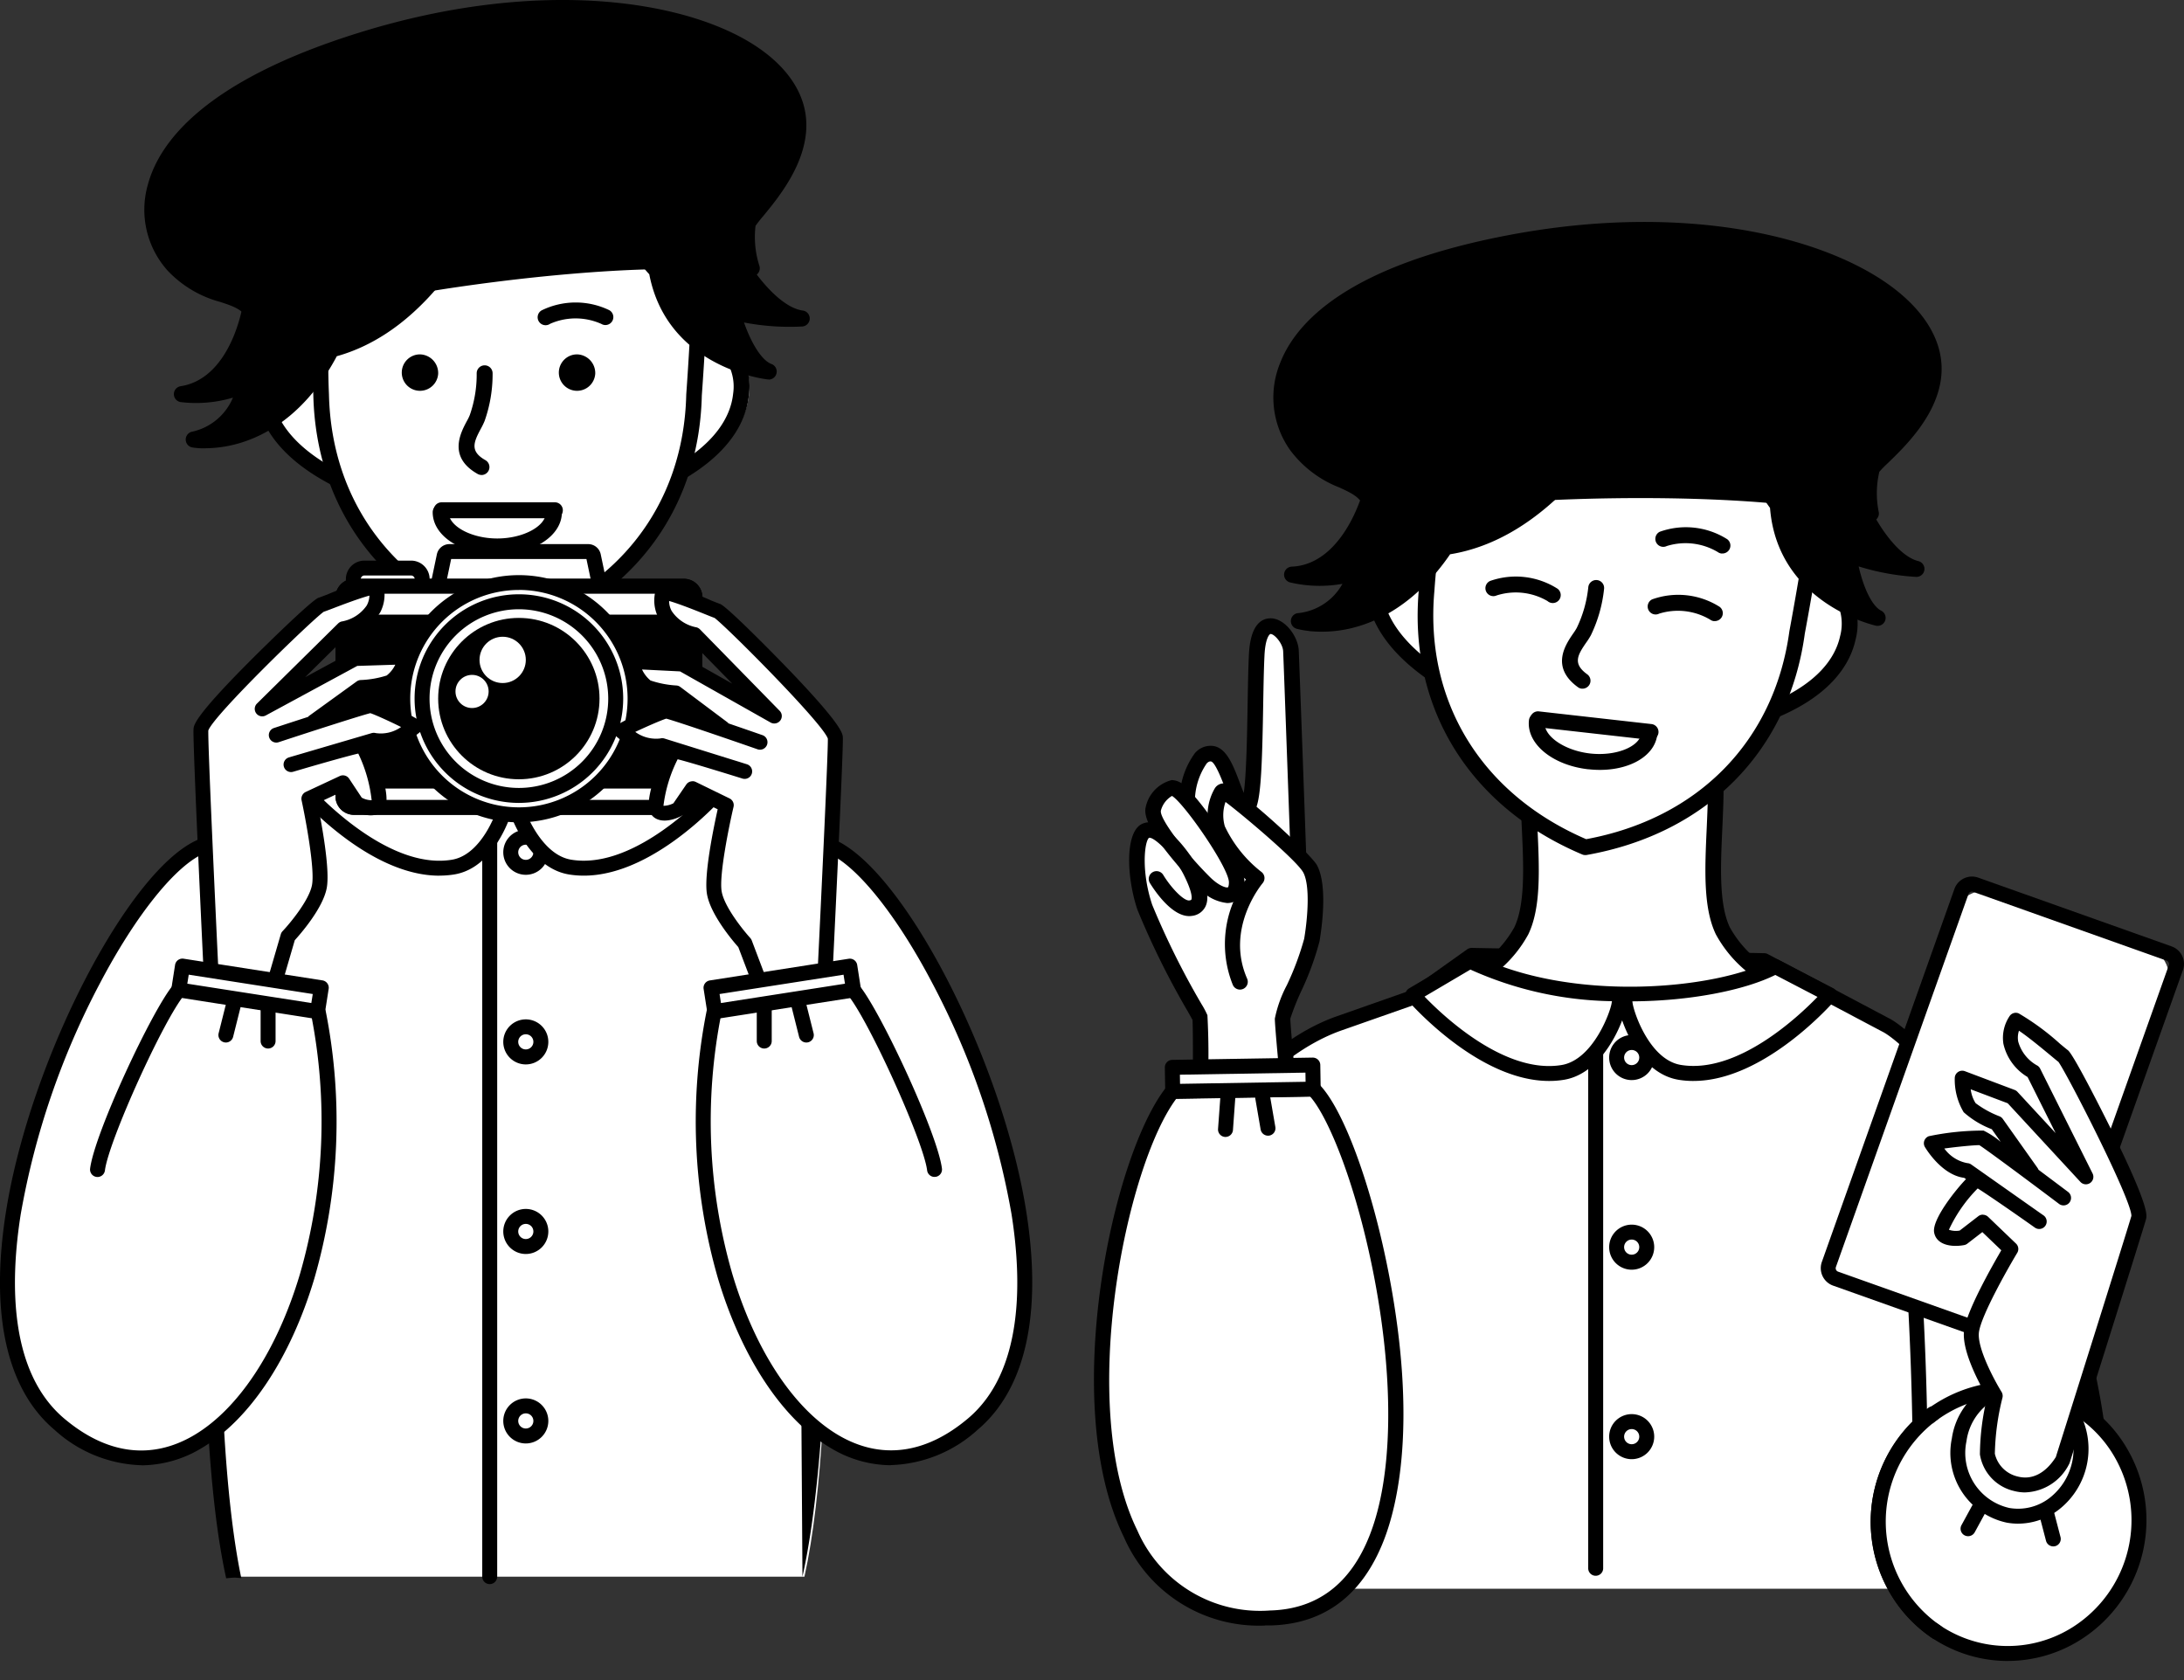 <svg xmlns="http://www.w3.org/2000/svg" width="182" height="140" viewBox="0 0 182 140">
  <rect x="0" y="0" width="182" height="140" fill="#333333" stroke="none"/>
  <g id="_レイヤー_1-2" transform="translate(-0.009 -0.001)">
    <path id="パス_932" data-name="パス 932" d="M69.01,157.453l-7.89,4.64v10.672L99.752,173l-1.159-11.95L87.223,156.06Z" transform="translate(-36.857 -94.151)" fill="#fff"/>
    <path id="パス_933" data-name="パス 933" d="M94.067,194.02c1.5,11.541,2.758,40.894-.25,54.44H46.235c-3.012-13.549-1.754-42.9-.25-54.44" transform="translate(-26.771 -117.074)" fill="#fff"/>
    <path id="パス_934" data-name="パス 934" d="M167.982,193.151a.622.622,0,1,1,1.234-.163c1.492,11.438,2.143,40.966-.869,54.523" transform="translate(-101.466 -116.126)"/>
    <path id="パス_935" data-name="パス 935" d="M45.458,247.589c-.294,0-.754.056-.754.056-3.012-13.557-1.754-43.216-.262-54.658a.622.622,0,1,1,1.234.163c-1.464,11.228-2.564,40.843.286,54.476" transform="translate(-25.846 -116.124)"/>
    <path id="パス_936" data-name="パス 936" d="M102.133,232.5a.622.622,0,0,1-.623-.623V167.153a.623.623,0,0,1,1.246,0V231.88A.622.622,0,0,1,102.133,232.5Z" transform="translate(-61.314 -100.495)"/>
    <path id="パス_937" data-name="パス 937" d="M107.817,178.044a1.877,1.877,0,1,1,1.877-1.877A1.878,1.878,0,0,1,107.817,178.044Zm0-2.508a.631.631,0,1,0,.631.631A.63.63,0,0,0,107.817,175.536Z" transform="translate(-63.991 -105.146)"/>
    <path id="パス_938" data-name="パス 938" d="M107.817,217.874A1.877,1.877,0,1,1,109.694,216,1.878,1.878,0,0,1,107.817,217.874Zm0-2.512a.631.631,0,1,0,.631.631A.63.63,0,0,0,107.817,215.362Z" transform="translate(-63.991 -129.175)"/>
    <path id="パス_939" data-name="パス 939" d="M107.817,257.694a1.877,1.877,0,1,1,1.877-1.877A1.878,1.878,0,0,1,107.817,257.694Zm0-2.508a.631.631,0,1,0,.631.631A.63.63,0,0,0,107.817,255.186Z" transform="translate(-63.991 -153.198)"/>
    <path id="パス_940" data-name="パス 940" d="M107.817,297.514a1.877,1.877,0,1,1,1.877-1.877A1.878,1.878,0,0,1,107.817,297.514Zm0-2.508a.631.631,0,1,0,.631.631A.63.63,0,0,0,107.817,295.006Z" transform="translate(-63.991 -177.23)"/>
    <path id="パス_941" data-name="パス 941" d="M148.477,166.42s7.565,3.441,10.2,4.516c8.2,3.346,23.785,38.116,11.875,48.169-12.879,10.871-26.035-11.76-21.574-34.286" transform="translate(-89.477 -100.428)" fill="#fff"/>
    <path id="パス_942" data-name="パス 942" d="M162.776,221.573a9.8,9.8,0,0,1-5.017-1.437c-3.985-2.35-7.406-7.5-9.39-14.125a47.178,47.178,0,0,1-.952-22.269.625.625,0,0,1,1.226.238,45.851,45.851,0,0,0,.925,21.67c1.893,6.33,5.112,11.22,8.827,13.411,3.532,2.08,7.271,1.6,10.811-1.389,4.608-3.889,4.512-11.406,3.624-17.026a65.206,65.206,0,0,0-6.6-19.245c-3-5.719-6.354-9.874-8.735-10.847-2.619-1.068-10.148-4.493-10.224-4.524a.623.623,0,0,1,.516-1.135c.075.036,7.584,3.445,10.18,4.5,5.81,2.373,14.085,18.332,16.093,31.048,1.345,8.513-.056,14.8-4.052,18.173a11.229,11.229,0,0,1-7.231,2.945Z" transform="translate(-88.528 -99.474)"/>
    <path id="パス_943" data-name="パス 943" d="M27.974,166.42s-7.565,3.441-10.2,4.516c-8.2,3.346-23.785,38.116-11.875,48.169,12.879,10.871,26.035-11.76,21.574-34.286" transform="translate(-0.941 -100.428)" fill="#fff"/>
    <path id="パス_944" data-name="パス 944" d="M11.789,221.585a11.229,11.229,0,0,1-7.231-2.945c-4-3.373-5.4-9.66-4.052-18.173,2.012-12.716,10.283-28.679,16.093-31.048,2.6-1.06,10.1-4.473,10.18-4.5a.623.623,0,1,1,.516,1.135c-.075.036-7.608,3.457-10.224,4.524-2.381.972-5.731,5.128-8.735,10.847a65.167,65.167,0,0,0-6.6,19.245c-.889,5.62-.98,13.137,3.627,17.026,3.544,2.989,7.279,3.469,10.811,1.389C19.893,216.89,23.112,212,25,205.67A45.9,45.9,0,0,0,25.93,184a.618.618,0,0,1,.492-.73.625.625,0,0,1,.734.492,47.178,47.178,0,0,1-.953,22.269c-1.984,6.628-5.406,11.779-9.39,14.125a9.8,9.8,0,0,1-5.017,1.437Z" transform="translate(0 -99.486)"/>
    <path id="パス_945" data-name="パス 945" d="M61.438,73.247c-1.242-1.318-3.175-2.338-4.747-1.083-1.461,1.163-3.358,6.822,4.965,11.009" transform="translate(-33.413 -43.192)" fill="#fff"/>
    <path id="パス_946" data-name="パス 946" d="M142.178,73.247c1.242-1.318,3.175-2.338,4.747-1.083,1.461,1.163,3.358,6.822-4.965,11.009" transform="translate(-85.752 -43.192)" fill="#fff"/>
    <path id="パス_947" data-name="パス 947" d="M60.351,82.753c-5.048-2.54-6.366-5.544-6.58-7.616a5.322,5.322,0,0,1,1.5-4.5c1.921-1.532,4.239-.337,5.64,1.151l-.964.909c-.369-.389-2.282-2.274-3.854-1.02a4.053,4.053,0,0,0-1.008,3.33c.183,1.746,1.345,4.3,5.858,6.572l-.6,1.183Z" transform="translate(-32.405 -42.184)"/>
    <path id="パス_948" data-name="パス 948" d="M140.135,82.743l-.6-1.183c4.513-2.27,5.675-4.826,5.858-6.572a4.053,4.053,0,0,0-1.008-3.33c-1.572-1.254-3.485.631-3.854,1.02l-.964-.909c1.4-1.488,3.719-2.679,5.64-1.151a5.317,5.317,0,0,1,1.5,4.5c-.214,2.076-1.532,5.08-6.58,7.616Z" transform="translate(-84.291 -42.174)"/>
    <path id="パス_949" data-name="パス 949" d="M73.94,137.223a9.893,9.893,0,0,0,4.8-4.318c1.441-3,.48-8.4.6-12.835h15.6c.119,4.437-.841,9.839.6,12.835a9.869,9.869,0,0,0,4.8,4.318" transform="translate(-44.671 -72.438)" fill="#fff"/>
    <path id="パス_950" data-name="パス 950" d="M99.726,136.835l.476-1.21a9.278,9.278,0,0,1-4.453-4c-.921-1.917-.774-5.112-.635-8.2.067-1.461.135-2.969.1-4.374a.651.651,0,0,0-.651-.635h-15.6a.653.653,0,0,0-.651.635c-.04,1.4.032,2.913.1,4.374.143,3.088.286,6.283-.635,8.2a9.325,9.325,0,0,1-4.449,4l.476,1.21a10.435,10.435,0,0,0,5.148-4.643c1.064-2.215.917-5.425.762-8.823-.056-1.214-.111-2.465-.107-3.643H93.924c0,1.179-.052,2.429-.107,3.647-.155,3.4-.3,6.608.762,8.823a10.458,10.458,0,0,0,5.148,4.643Z" transform="translate(-44.303 -71.443)" fill="#2f7898"/>
    <path id="パス_951" data-name="パス 951" d="M67.259,49.4a60.18,60.18,0,0,0-.587,11.41c.238,10.557,7.017,17.276,15.534,19.8,8.517-2.52,15.3-9.239,15.534-19.8,0,0,.782-10.45.4-13.268h0" transform="translate(-40.174 -27.921)" fill="#fff"/>
    <path id="パス_952" data-name="パス 952" d="M81.9,80.273a.566.566,0,0,1-.183-.028c-9.795-2.9-15.776-10.525-16-20.4a60.034,60.034,0,0,1,.6-11.549l1.278.246A59.68,59.68,0,0,0,67.02,59.8c.21,9.235,5.771,16.375,14.887,19.145,9.116-2.77,14.677-9.906,14.887-19.13.008-.139.774-10.446.4-13.165L97.024,45.4a.651.651,0,0,1,1.29-.179l.171,1.254c.389,2.854-.361,12.974-.393,13.407-.222,9.847-6.2,17.475-16,20.372a.727.727,0,0,1-.183.028Z" transform="translate(-39.598 -26.932)"/>
    <path id="パス_953" data-name="パス 953" d="M60.362,52.46,52.206,50.9a9.891,9.891,0,0,1-.572,2.143l-7.489.222c.246,2.477-1.115,9.541-5.945,10.283a10.726,10.726,0,0,0,5.441-.822c-.722,2.139-2.107,4.243-4.453,4.6,0,0,6.953,1.23,11.458-7.513,2.881-.738,6.37-2.7,9.72-7.358Z" transform="translate(-23.034 -30.698)"/>
    <path id="パス_954" data-name="パス 954" d="M39.084,67.031a5.945,5.945,0,0,1-1.024-.071.67.67,0,0,1,.016-1.322,4.793,4.793,0,0,0,3.366-2.83,10.744,10.744,0,0,1-4.37.369.67.67,0,0,1,.016-1.322c4.322-.667,5.62-7.187,5.386-9.557a.667.667,0,0,1,.643-.734l7.033-.21a8.024,8.024,0,0,0,.385-1.568.679.679,0,0,1,.27-.46.657.657,0,0,1,.52-.115l8.156,1.56a.668.668,0,0,1,.417,1.048c-2.865,3.985-6.164,6.521-9.8,7.537-2.409,4.52-5.485,6.358-7.656,7.1a10.406,10.406,0,0,1-3.35.572Zm3.544-6a.67.67,0,0,1,.631.885,8.947,8.947,0,0,1-2.068,3.532c2.258-.552,5.4-2.215,7.846-6.961a.663.663,0,0,1,.429-.341c3.183-.814,6.108-2.917,8.708-6.255l-6.445-1.23a13.1,13.1,0,0,1-.484,1.591.666.666,0,0,1-.607.433l-6.814.2c0,2.381-.941,6.549-3.457,8.807a11.113,11.113,0,0,0,2-.615.708.708,0,0,1,.254-.052Z" transform="translate(-22.021 -29.672)"/>
    <path id="パス_955" data-name="パス 955" d="M147.215,55.937c-2.85-.373-6.072-5.453-6.318-7.187l-7.807.123a10.365,10.365,0,0,0,2.044,3.064c1.345,7.648,9.323,8.414,9.323,8.414-1.357-.5-2.461-2.905-3.028-4.985a19.8,19.8,0,0,0,5.786.564Z" transform="translate(-80.4 -29.401)"/>
    <path id="パス_956" data-name="パス 956" d="M143.441,60.014h-.063c-.083-.008-8.362-.9-9.878-8.763a11.15,11.15,0,0,1-2.036-3.116.653.653,0,0,1,.052-.627.671.671,0,0,1,.552-.306l7.807-.123a.672.672,0,0,1,.671.572c.226,1.584,3.286,6.3,5.743,6.62a.669.669,0,0,1-.032,1.33,20.168,20.168,0,0,1-4.862-.333c.643,1.834,1.512,3.171,2.282,3.457a.67.67,0,0,1-.234,1.3Zm-10.3-11.5a9.869,9.869,0,0,0,1.453,1.953.686.686,0,0,1,.179.349,9.275,9.275,0,0,0,6.5,7.342,14.5,14.5,0,0,1-1.512-3.62.663.663,0,0,1,.167-.643.673.673,0,0,1,.639-.183,18.771,18.771,0,0,0,2.8.476,14.953,14.953,0,0,1-4.012-5.775l-6.215.1Z" transform="translate(-79.384 -28.394)"/>
    <path id="パス_957" data-name="パス 957" d="M40.9,28.273c5.556-3.358,33.584-6.977,41.077-4.909,0,0-.786-2.961-.266-3.866s4.278-4.405,4.143-8.279c-.27-7.656-16.534-13.045-36.426-6.846S30.693,19.748,33.793,23.106,40.123,24.784,40.9,28.273Z" transform="translate(-19.317 -1.007)"/>
    <path id="パス_958" data-name="パス 958" d="M39.878,27.937a.61.61,0,0,1-.262-.056.664.664,0,0,1-.389-.468c-.337-1.516-1.171-1.79-2.56-2.25a9.33,9.33,0,0,1-4.386-2.608,7.586,7.586,0,0,1-1.651-7.168C31.587,11.816,35.413,6.72,48.2,2.735,63.338-1.984,75.919.02,81.674,4.1c2.421,1.715,3.743,3.822,3.826,6.092.119,3.322-2.31,6.263-3.616,7.846a9.569,9.569,0,0,0-.615.786,7.844,7.844,0,0,0,.333,3.362.684.684,0,0,1-.175.647.672.672,0,0,1-.647.171c-7.449-2.056-35.414,1.73-40.553,4.838a.676.676,0,0,1-.345.1ZM65.231,1.322A56.18,56.18,0,0,0,48.6,4.009C36.39,7.815,32.79,12.486,31.921,15.733a6.251,6.251,0,0,0,1.341,5.914,8.038,8.038,0,0,0,3.822,2.246c1.31.433,2.556.845,3.191,2.409,6.592-3.052,31.076-6.382,39.787-4.826-.21-1.08-.389-2.568.04-3.314a8.8,8.8,0,0,1,.742-.976c1.191-1.445,3.413-4.135,3.31-6.949C84.091,8.4,82.96,6.652,80.892,5.188c-3.215-2.278-8.712-3.87-15.669-3.87Z" transform="translate(-18.299 0)"/>
    <path id="パス_959" data-name="パス 959" d="M98.446,85.876a.647.647,0,0,1-.325-.087c-2.5-1.413-1.413-3.425-.9-4.393a4.087,4.087,0,0,0,.246-.5,10.206,10.206,0,0,0,.579-3.493.663.663,0,0,1,1.326,0,11.675,11.675,0,0,1-.663,3.965,6.1,6.1,0,0,1-.317.655c-.611,1.143-.921,1.881.381,2.619a.662.662,0,0,1-.325,1.238Z" transform="translate(-58.313 -46.296)"/>
    <path id="パス_960" data-name="パス 960" d="M120.672,76.039a1.518,1.518,0,1,1-1.516-1.6A1.558,1.558,0,0,1,120.672,76.039Z" transform="translate(-71.059 -44.908)"/>
    <path id="パス_961" data-name="パス 961" d="M87.612,76.039a1.518,1.518,0,1,1-1.516-1.6A1.558,1.558,0,0,1,87.612,76.039Z" transform="translate(-51.088 -44.908)"/>
    <path id="パス_962" data-name="パス 962" d="M101.4,106.836H91.963a.663.663,0,0,1,0-1.326H101.4a.663.663,0,0,1,0,1.326Z" transform="translate(-55.151 -63.652)"/>
    <path id="パス_963" data-name="パス 963" d="M96.472,110.1c-3.016,0-5.382-1.54-5.382-3.508a.663.663,0,0,1,1.326,0c0,1.163,1.9,2.187,4.056,2.187s4.06-1.02,4.06-2.187a.663.663,0,1,1,1.326,0c0,1.969-2.365,3.508-5.382,3.508Z" transform="translate(-55.024 -63.906)"/>
    <path id="パス_964" data-name="パス 964" d="M118.859,65.387a.65.65,0,0,1-.333-.091,5.254,5.254,0,0,0-4.27-.016.663.663,0,1,1-.722-1.111,6.444,6.444,0,0,1,5.656-.016.662.662,0,0,1-.333,1.234Z" transform="translate(-68.398 -38.3)"/>
    <path id="パス_965" data-name="パス 965" d="M80.69,162.278c-.1.909-1.508,5.243-4.54,5.751-6.052,1.008-12.51-6.457-12.51-6.457l4.528-2.353c4.548,2.457,17.157,3.766,25.428-.468l4.786,2.826s-6.457,7.465-12.51,6.457c-3.032-.5-4.592-4.842-4.7-5.751" transform="translate(-38.377 -95.772)" fill="#fff"/>
    <path id="パス_966" data-name="パス 966" d="M74.055,167.789c-5.9,0-11.565-6.469-11.823-6.767a.625.625,0,0,1,.187-.96l4.528-2.353a.62.62,0,0,1,.583,0c4.636,2.5,16.911,3.588,24.849-.476a.629.629,0,0,1,.6.016l4.786,2.826a.625.625,0,0,1,.155.945c-.274.318-6.759,7.719-13.081,6.664-2.564-.429-4.155-3.151-4.834-4.949-.615,1.742-2.056,4.509-4.691,4.949a7.507,7.507,0,0,1-1.258.1Zm6.787-6.652a.576.576,0,0,1,.024.119c.075.683,1.52,4.763,4.175,5.2,4.7.782,9.815-4.032,11.422-5.7l-3.83-2.258a29.874,29.874,0,0,1-11.8,2.635Zm-17.121-.345c1.643,1.695,6.723,6.445,11.39,5.667,2.6-.433,3.933-4.389,4.024-5.2a.338.338,0,0,1,.016-.091c-4.858-.028-9.343-.921-11.914-2.2L63.72,160.8Z" transform="translate(-37.438 -94.818)"/>
    <path id="パス_967" data-name="パス 967" d="M104.6,115.86H93.032a.442.442,0,0,0-.433.353l-.6,2.862h13.629l-.6-2.865a.441.441,0,0,0-.429-.349Z" transform="translate(-55.576 -69.896)" fill="#fff"/>
    <path id="パス_968" data-name="パス 968" d="M104.682,118.751H91.053a.623.623,0,0,1-.484-.23.631.631,0,0,1-.127-.52l.6-2.861a1.07,1.07,0,0,1,1.044-.849h11.569a1.066,1.066,0,0,1,1.04.841l.6,2.865a.624.624,0,0,1-.611.75ZM91.819,117.5h12.1l-.413-1.969H92.232Zm11.835-1.969Z" transform="translate(-54.627 -68.949)"/>
    <rect id="長方形_664" data-name="長方形 664" width="5.739" height="2.226" rx="1.113" transform="translate(29.454 47.337)" fill="#fff"/>
    <path id="パス_969" data-name="パス 969" d="M78.067,121.233H74.174a1.546,1.546,0,0,1-1.544-1.544v-.381a1.549,1.549,0,0,1,1.544-1.548h3.893a1.546,1.546,0,0,1,1.544,1.548v.381A1.546,1.546,0,0,1,78.067,121.233ZM74.174,119a.3.3,0,0,0-.3.3v.381a.3.3,0,0,0,.3.3h3.893a.3.3,0,0,0,.3-.3V119.3a.306.306,0,0,0-.3-.3Z" transform="translate(-43.799 -71.043)"/>
    <rect id="長方形_665" data-name="長方形 665" width="29.325" height="18.427" rx="2.83" transform="translate(28.587 48.853)"/>
    <path id="パス_970" data-name="パス 970" d="M99.684,141.259H72.2a1.546,1.546,0,0,1-1.544-1.544V123.134A1.546,1.546,0,0,1,72.2,121.59h27.48a1.549,1.549,0,0,1,1.548,1.544v16.582a1.546,1.546,0,0,1-1.544,1.544ZM72.2,122.832a.3.3,0,0,0-.3.3v16.582a.3.3,0,0,0,.3.3h27.48a.3.3,0,0,0,.3-.3V123.13a.3.3,0,0,0-.3-.3H72.2Z" transform="translate(-42.691 -73.356)"/>
    <path id="パス_971" data-name="パス 971" d="M72.22,165.328a.92.92,0,0,0,.917.917h27.5a.92.92,0,0,0,.917-.917V164.05H72.224v1.278Z" transform="translate(-43.633 -98.968)" fill="#fff"/>
    <path id="パス_972" data-name="パス 972" d="M99.686,165.921H72.19a1.541,1.541,0,0,1-1.54-1.54V163.1a.622.622,0,0,1,.623-.623H100.6a.622.622,0,0,1,.623.623v1.278a1.541,1.541,0,0,1-1.54,1.54ZM71.9,163.73v.655a.3.3,0,0,0,.294.294h27.5a.3.3,0,0,0,.294-.294v-.655H71.9Z" transform="translate(-42.685 -98.022)"/>
    <path id="パス_973" data-name="パス 973" d="M101.549,124.067a.92.92,0,0,0-.917-.917h-27.5a.92.92,0,0,0-.917.917v2.072h29.325v-2.072Z" transform="translate(-43.633 -74.294)" fill="#fff"/>
    <path id="パス_974" data-name="パス 974" d="M100.609,125.8H71.283a.622.622,0,0,1-.623-.623V123.11a1.541,1.541,0,0,1,1.54-1.54H99.7a1.541,1.541,0,0,1,1.54,1.54v2.072a.622.622,0,0,1-.623.623ZM71.9,124.558H99.981V123.11a.3.3,0,0,0-.294-.294h-27.5a.3.3,0,0,0-.294.294v1.449Z" transform="translate(-42.691 -73.341)"/>
    <circle id="楕円形_99" data-name="楕円形 99" cx="9.68" cy="9.68" r="9.68" transform="translate(33.571 48.536)" fill="#fff"/>
    <path id="パス_975" data-name="パス 975" d="M93.533,141.4a10.3,10.3,0,1,1,10.3-10.3,10.314,10.314,0,0,1-10.3,10.3Zm0-19.364a9.057,9.057,0,1,0,9.057,9.057A9.066,9.066,0,0,0,93.533,122.032Z" transform="translate(-50.281 -72.873)"/>
    <circle id="楕円形_100" data-name="楕円形 100" cx="8.069" cy="8.069" r="8.069" transform="translate(33.56 64.241) rotate(-76.86)" fill="#fff"/>
    <path id="パス_976" data-name="パス 976" d="M95.982,142.223a8.692,8.692,0,1,1,8.692-8.692,8.7,8.7,0,0,1-8.692,8.692Zm0-16.137a7.445,7.445,0,1,0,7.445,7.445A7.456,7.456,0,0,0,95.982,126.086Z" transform="translate(-52.732 -75.316)"/>
    <circle id="楕円形_101" data-name="楕円形 101" cx="6.723" cy="6.723" r="6.723" transform="translate(36.523 51.492)"/>
    <circle id="楕円形_102" data-name="楕円形 102" cx="1.929" cy="1.929" r="1.929" transform="translate(39.969 53.061)" fill="#fff"/>
    <circle id="楕円形_103" data-name="楕円形 103" cx="1.381" cy="1.381" r="1.381" transform="translate(37.966 56.239)" fill="#fff"/>
    <path id="パス_977" data-name="パス 977" d="M48.473,135.631s7.549-2.48,7.854-2.465a23.4,23.4,0,0,1,3.711,1.73s-1.865,1.619-3.433,1.167l-6.9,2.024s5.457-1.611,5.834-1.591,1.845,4.143,1.429,4.874-1.81-.052-1.81-.052L54.026,139.6l-2.838,1.326s1.21,5.592.865,7.33-2.607,4.132-2.607,4.132l-1.278,4.389-5.1-.9s-.937-19.459-.869-20.709,9.593-10.291,9.974-10.4a33.855,33.855,0,0,1,4.6-1.512s.869,2.56-2.7,3.5l-6.763,6.676,7.751-4.2,4.3-.139a4.666,4.666,0,0,1-1.337,2.076,8.7,8.7,0,0,1-2.477.48l-3.953,2.854" transform="translate(-25.441 -74.366)" fill="#fff"/>
    <path id="パス_978" data-name="パス 978" d="M47.221,156.454a.488.488,0,0,1-.107-.008l-5.1-.9a.629.629,0,0,1-.516-.583c-.04-.794-.937-19.5-.869-20.773.02-.345.056-1.06,5.052-6.037.048-.048,4.782-4.763,5.382-4.929.079-.02.417-.151.75-.278a20.212,20.212,0,0,1,3.977-1.258.626.626,0,0,1,.635.421,3.147,3.147,0,0,1-.234,2.33,4.238,4.238,0,0,1-2.735,1.929l-3.528,3.485,3.9-2.111a.605.605,0,0,1,.278-.075l4.3-.139a.621.621,0,0,1,.611.814,5.109,5.109,0,0,1-1.584,2.4,7.234,7.234,0,0,1-2.6.572l-.933.671a6.137,6.137,0,0,1,1.52-.389,21.094,21.094,0,0,1,4.064,1.865.618.618,0,0,1,.234.476.627.627,0,0,1-.214.484c-.083.071-2.008,1.718-3.826,1.341l-.147.044c.48,1.02,1.572,3.993,1.04,4.929-.5.877-1.695.726-2.655.183a.6.6,0,0,1-.214-.2l-.837-1.266-1.905.889c.3,1.472,1.076,5.532.766,7.1-.333,1.691-2.191,3.81-2.659,4.326l-1.238,4.251a.624.624,0,0,1-.6.448Zm-4.5-2.048,4.06.714,1.123-3.854a.629.629,0,0,1,.147-.254c.6-.631,2.195-2.544,2.449-3.826.262-1.322-.536-5.56-.865-7.08a.624.624,0,0,1,.345-.695l2.838-1.326a.62.62,0,0,1,.782.222l1.048,1.58a1.749,1.749,0,0,0,.826.214,11.959,11.959,0,0,0-1.115-3.889c-.73.167-2.7.718-4.655,1.29l-.77.226a.623.623,0,0,1-.353-1.195c.385-.115.746-.218,1.083-.318l5.814-1.707a.652.652,0,0,1,.349,0,2.913,2.913,0,0,0,2.1-.508c-.857-.429-2.147-1.02-2.564-1.155-.766.187-5.017,1.556-7.64,2.421a.622.622,0,1,1-.389-1.183c1.087-.357,2.028-.663,2.838-.925a.594.594,0,0,1,.115-.107L54.23,130.2a.631.631,0,0,1,.321-.115,8.07,8.07,0,0,0,2.175-.377,2.552,2.552,0,0,0,.718-.9l-3.167.1-7.624,4.128a.623.623,0,0,1-.734-.992l6.763-6.676a.652.652,0,0,1,.278-.159,3.191,3.191,0,0,0,2.107-1.341,1.853,1.853,0,0,0,.222-.818c-.881.238-2.286.774-3.044,1.064-.393.151-.627.238-.77.286-1.052.754-9.18,8.632-9.612,9.89-.04,1.21.575,14.446.845,20.118Z" transform="translate(-24.494 -73.417)"/>
    <path id="パス_979" data-name="パス 979" d="M142.369,136.89s-7.5-2.611-7.811-2.6a23.848,23.848,0,0,0-3.739,1.663s1.834,1.651,3.413,1.226l6.862,2.143s-5.429-1.7-5.806-1.691-1.917,4.112-1.516,4.85,1.81-.02,1.81-.02l1.163-1.695,2.814,1.373s-1.306,5.568-.992,7.315,2.536,4.179,2.536,4.179l1.536,4.056,5.116-.81s.941-19.082.893-20.336-9.41-10.458-9.791-10.569a34.519,34.519,0,0,0-4.576-1.6s-.913,2.544,2.635,3.544l6.644,6.791-7.68-4.334-4.294-.214a4.63,4.63,0,0,0,1.3,2.1,8.75,8.75,0,0,0,2.469.524l3.9,2.925" transform="translate(-79.032 -75.042)" fill="#fff"/>
    <path id="パス_980" data-name="パス 980" d="M141.7,157.357a.631.631,0,0,1-.583-.4l-1.5-3.949c-.425-.476-2.3-2.675-2.607-4.4-.282-1.568.564-5.616.889-7.084l-1.889-.921-.861,1.254a.605.605,0,0,1-.218.194c-.972.524-2.171.655-2.651-.23-.516-.945.627-3.9,1.127-4.909l-.147-.048c-1.822.345-3.723-1.334-3.8-1.409a.622.622,0,0,1,.036-.956,21.28,21.28,0,0,1,4.1-1.794,6.432,6.432,0,0,1,1.512.417l-.921-.691a7.246,7.246,0,0,1-2.592-.615,5.111,5.111,0,0,1-1.54-2.429.624.624,0,0,1,.631-.8l4.294.214a.607.607,0,0,1,.274.079l3.862,2.179-3.469-3.544a4.227,4.227,0,0,1-2.7-1.976,3.152,3.152,0,0,1-.194-2.334.626.626,0,0,1,.643-.409,20.374,20.374,0,0,1,3.953,1.326c.325.131.667.266.742.29.591.175,5.247,4.973,5.294,5.021,4.905,5.064,4.933,5.783,4.945,6.124.044,1.266-.857,19.61-.893,20.388a.622.622,0,0,1-.524.583l-5.116.81a.774.774,0,0,1-.1.008ZM135.8,139.184a.615.615,0,0,1,.274.063l2.814,1.373a.622.622,0,0,1,.333.7c-.357,1.516-1.226,5.735-.988,7.064.23,1.286,1.8,3.227,2.381,3.866a.69.69,0,0,1,.123.2l1.357,3.584,4.116-.651c.325-6.644.893-18.578.869-19.745-.409-1.266-8.4-9.283-9.438-10.057-.143-.052-.373-.143-.762-.3-.754-.3-2.151-.865-3.028-1.115a1.766,1.766,0,0,0,.206.822,3.181,3.181,0,0,0,2.084,1.377.66.66,0,0,1,.278.163l6.644,6.791a.617.617,0,0,1,.048.814.627.627,0,0,1-.8.163l-7.549-4.262-3.167-.159a2.628,2.628,0,0,0,.706.917,8.2,8.2,0,0,0,2.167.417.615.615,0,0,1,.318.123l3.9,2.925a.613.613,0,0,1,.115.111c.806.278,1.742.6,2.822.976a.624.624,0,1,1-.409,1.179c-2.607-.909-6.834-2.354-7.6-2.552-.421.127-1.718.695-2.584,1.107a2.937,2.937,0,0,0,2.088.544.616.616,0,0,1,.349.008l5.787,1.806c.337.1.695.218,1.08.337a.624.624,0,0,1-.373,1.191l-.766-.238c-1.945-.6-3.9-1.191-4.632-1.369a11.8,11.8,0,0,0-1.183,3.878,1.893,1.893,0,0,0,.829-.21l1.072-1.564a.621.621,0,0,1,.516-.27Zm1.81-13.629Z" transform="translate(-78.083 -74.086)"/>
    <rect id="長方形_666" data-name="長方形 666" width="11.708" height="2.008" transform="translate(15.22 80.512) rotate(8.86)" fill="#fff"/>
    <path id="パス_981" data-name="パス 981" d="M48.171,206.4a.388.388,0,0,1-.1-.008l-11.569-1.806a.622.622,0,0,1-.409-.25.609.609,0,0,1-.111-.464l.31-1.984a.623.623,0,0,1,.71-.52l11.569,1.806a.622.622,0,0,1,.409.25.609.609,0,0,1,.111.464l-.31,1.984A.626.626,0,0,1,48.171,206.4Zm-10.859-2.949,10.335,1.611.119-.75L37.431,202.7Z" transform="translate(-21.694 -121.479)"/>
    <path id="パス_982" data-name="パス 982" d="M19.541,222.579a.559.559,0,0,1-.079,0,.621.621,0,0,1-.54-.695c.369-2.945,5.159-13.2,6.914-15.288a.622.622,0,1,1,.953.8c-1.738,2.064-6.326,12.188-6.632,14.641a.628.628,0,0,1-.619.548Z" transform="translate(-11.404 -124.504)"/>
    <path id="パス_983" data-name="パス 983" d="M46.5,213.023a.656.656,0,0,1-.151-.02.622.622,0,0,1-.452-.754l.671-2.675a.622.622,0,0,1,1.207.3l-.671,2.675A.626.626,0,0,1,46.5,213.023Z" transform="translate(-27.668 -126.149)"/>
    <path id="パス_984" data-name="パス 984" d="M55.353,213.768a.622.622,0,0,1-.623-.623v-3.012a.623.623,0,1,1,1.246,0v3.012A.622.622,0,0,1,55.353,213.768Z" transform="translate(-33.003 -126.394)"/>
    <rect id="長方形_667" data-name="長方形 667" width="11.708" height="2.008" transform="translate(71.144 82.489) rotate(171.14)" fill="#fff"/>
    <path id="パス_985" data-name="パス 985" d="M149.048,206.407a.621.621,0,0,1-.369-.119.628.628,0,0,1-.25-.409l-.31-1.984a.621.621,0,0,1,.52-.71l11.569-1.806a.621.621,0,0,1,.71.52l.31,1.984a.645.645,0,0,1-.111.464.628.628,0,0,1-.409.25L149.139,206.4a.772.772,0,0,1-.1.008Zm.4-2.088.115.75,10.335-1.611-.119-.75-10.335,1.611Z" transform="translate(-89.475 -121.485)"/>
    <path id="パス_986" data-name="パス 986" d="M185.439,222.573a.625.625,0,0,1-.619-.548c-.306-2.449-4.894-12.573-6.632-14.641a.623.623,0,0,1,.953-.8c1.754,2.084,6.545,12.343,6.914,15.288a.619.619,0,0,1-.54.695c-.028,0-.052,0-.079,0Z" transform="translate(-107.551 -124.498)"/>
    <path id="パス_987" data-name="パス 987" d="M167.745,213.023a.626.626,0,0,1-.6-.472l-.671-2.675a.622.622,0,0,1,1.207-.3l.671,2.675a.622.622,0,0,1-.452.754A.685.685,0,0,1,167.745,213.023Z" transform="translate(-100.545 -126.149)"/>
    <path id="パス_988" data-name="パス 988" d="M159.913,213.768a.622.622,0,0,1-.623-.623v-3.012a.623.623,0,1,1,1.246,0v3.012A.622.622,0,0,1,159.913,213.768Z" transform="translate(-96.217 -126.394)"/>
    <path id="パス_989" data-name="パス 989" d="M244.65,225.08c2.8-8.66,9.208-15.51,14.962-17.522l10.767-4.9,25.539.282,9.176,4.731c3.119,1.512,18.114,16.748,18.4,40.017l-15.407,2.453c-.024,1.532-.063,3.048-.119,4.532H257.231c-.194-10.005.377-21.348.818-29.909l-13.395.31Z" transform="translate(-147.982 -122.285)" fill="#fff"/>
    <path id="パス_990" data-name="パス 990" d="M307.011,253.2h-.024a.622.622,0,0,1-.6-.647c.056-1.449.1-2.969.119-4.52a.626.626,0,0,1,.536-.607l14.637-2.044c-.5-22.5-14.883-37.823-17.816-39.247l-9.958-5.275-24.031-.437-4.8,3.413a.712.712,0,0,1-.155.079l-6.06,2.127c-5.794,2.024-11.577,8.652-14.292,16.288l12.506-.29a.573.573,0,0,1,.46.19.633.633,0,0,1,.175.468c-.4,7.842-1.02,19.7-.818,29.865a.622.622,0,0,1-.611.635.629.629,0,0,1-.635-.611c-.194-9.926.381-21.428.786-29.282l-12.724.3a.618.618,0,0,1-.516-.25.637.637,0,0,1-.1-.564c2.691-8.331,9-15.7,15.351-17.919l5.973-2.1,4.893-3.481a.686.686,0,0,1,.373-.115l24.384.441a.631.631,0,0,1,.282.071l10.069,5.334c3.183,1.544,18.221,17.149,18.51,40.891a.625.625,0,0,1-.536.623l-14.657,2.048c-.024,1.377-.064,2.723-.111,4.012a.622.622,0,0,1-.623.6Z" transform="translate(-147.028 -120.186)"/>
    <ellipse id="楕円形_104" data-name="楕円形 104" cx="11.045" cy="10.859" rx="11.045" ry="10.859" transform="translate(154.299 135.023) rotate(-76.75)" fill="#fff"/>
    <path id="パス_991" data-name="パス 991" d="M405.317,313.443a11.376,11.376,0,0,1-9.732-5.5,11.709,11.709,0,0,1,12.466-17.526,11.3,11.3,0,0,1,7.12,5.191,11.8,11.8,0,0,1-3.778,16.058,11.369,11.369,0,0,1-6.076,1.774Zm.143-22.074a10.4,10.4,0,0,0-10.045,8.069h0a10.436,10.436,0,0,0,1.234,7.866,10.107,10.107,0,0,0,14.081,3.314,10.554,10.554,0,0,0,3.377-14.355,10.115,10.115,0,0,0-8.648-4.893Zm-10.652,7.926Z" transform="translate(-237.988 -175.033)"/>
    <path id="パス_992" data-name="パス 992" d="M412.342,295.422a5.124,5.124,0,1,0,5.985-4.532A5.315,5.315,0,0,0,412.342,295.422Z" transform="translate(-249.066 -175.455)" fill="#fff"/>
    <path id="パス_993" data-name="パス 993" d="M416.316,301.474a5.424,5.424,0,0,1-.945-.083,5.941,5.941,0,0,1-4.584-7.025h0a5.944,5.944,0,0,1,6.707-5.04,5.516,5.516,0,0,1,3.695,2.488,6.429,6.429,0,0,1-1.5,8.5,5.577,5.577,0,0,1-3.377,1.159Zm-4.306-6.89a4.7,4.7,0,0,0,3.576,5.584,4.287,4.287,0,0,0,3.354-.845,5.18,5.18,0,0,0,1.2-6.826,4.285,4.285,0,0,0-2.866-1.937,4.705,4.705,0,0,0-5.267,4.028h0Z" transform="translate(-248.123 -174.506)"/>
    <ellipse id="楕円形_105" data-name="楕円形 105" cx="13.422" cy="2.492" rx="13.422" ry="2.492" transform="translate(121.361 80.323)" fill="#fff"/>
    <path id="パス_994" data-name="パス 994" d="M295.516,114.288c-1.087-1.449-2.893-2.679-4.6-1.611-1.584.992-4.1,6.4,3.7,11.494" transform="translate(-174.722 -67.734)" fill="#fff"/>
    <path id="パス_995" data-name="パス 995" d="M293.263,123.719c-4.731-3.088-5.7-6.223-5.683-8.307a5.323,5.323,0,0,1,1.992-4.3c2.08-1.306,4.251.139,5.477,1.774l-1.06.794c-.321-.429-2.012-2.512-3.715-1.445a4.067,4.067,0,0,0-1.373,3.195c-.016,1.754.853,4.425,5.084,7.187l-.722,1.107Z" transform="translate(-173.723 -66.727)"/>
    <path id="パス_996" data-name="パス 996" d="M372.84,123.236c1.381-1.171,3.417-1.965,4.838-.548,1.322,1.318,2.576,7.156-6.168,10.382" transform="translate(-224.494 -73.559)" fill="#fff"/>
    <path id="パス_997" data-name="パス 997" d="M371.4,132.681l-.456-1.242c4.739-1.75,6.183-4.159,6.556-5.874a4.065,4.065,0,0,0-.627-3.421c-1.421-1.421-3.536.238-3.945.583l-.857-1.008c1.56-1.322,3.993-2.246,5.735-.508a5.313,5.313,0,0,1,.984,4.64C378.342,127.887,376.695,130.725,371.4,132.681Z" transform="translate(-224.15 -72.551)"/>
    <path id="パス_998" data-name="パス 998" d="M308.21,180.343a9.893,9.893,0,0,0,4.8-4.318c1.441-3,.48-8.4.6-12.835h15.6c.119,4.437-.841,9.839.6,12.835a9.869,9.869,0,0,0,4.8,4.318" transform="translate(-186.223 -98.453)" fill="#fff"/>
    <path id="パス_999" data-name="パス 999" d="M334,179.955l.476-1.21a9.277,9.277,0,0,1-4.453-4c-.921-1.917-.774-5.112-.635-8.2.067-1.461.135-2.969.1-4.374a.651.651,0,0,0-.651-.635h-15.6a.653.653,0,0,0-.651.635c-.04,1.4.032,2.913.1,4.374.143,3.088.286,6.283-.635,8.2a9.325,9.325,0,0,1-4.449,4l.476,1.21a10.435,10.435,0,0,0,5.148-4.643c1.064-2.215.917-5.425.762-8.823-.056-1.214-.111-2.465-.107-3.643h14.315c0,1.179-.052,2.429-.107,3.647-.155,3.4-.3,6.608.762,8.823A10.458,10.458,0,0,0,334,179.959Z" transform="translate(-185.855 -97.458)"/>
    <path id="パス_1000" data-name="パス 1000" d="M302.152,95.6a60.043,60.043,0,0,0-1.861,11.275c-.945,10.517,5.04,17.951,13.22,21.412,8.747-1.548,16.232-7.465,17.657-17.931,0,0,1.945-10.3,1.881-13.141h0" transform="translate(-181.393 -57.678)" fill="#fff"/>
    <path id="パス_1001" data-name="パス 1001" d="M312.446,128.471a.659.659,0,0,1-.179-.048c-9.41-3.977-14.5-12.224-13.617-22.067a59.953,59.953,0,0,1,1.889-11.41l1.242.385a59.68,59.68,0,0,0-1.834,11.125c-.826,9.2,3.9,16.919,12.649,20.693,9.366-1.73,15.693-8.2,16.935-17.344.024-.135,1.937-10.3,1.873-13.038l-.028-1.262a.651.651,0,1,1,1.3-.032l.028,1.266c.068,2.881-1.81,12.855-1.889,13.276-1.326,9.759-8.124,16.669-18.181,18.451a.589.589,0,0,1-.187,0Z" transform="translate(-180.405 -57.219)"/>
    <path id="パス_1002" data-name="パス 1002" d="M295.345,95.445l-7.93-2.465a9.862,9.862,0,0,1-.81,2.064l-7.465-.615c-.032,2.488-2.175,9.354-7.06,9.553a10.721,10.721,0,0,0,5.5-.21c-.956,2.044-2.568,3.981-4.941,4.076,0,0,6.775,2,12.228-6.183,2.945-.409,6.632-1.972,10.482-6.223Z" transform="translate(-164.386 -56.095)"/>
    <path id="パス_1003" data-name="パス 1003" d="M272.424,107.662a6.669,6.669,0,0,1-1.012-.183.667.667,0,0,1,.163-1.306,4.784,4.784,0,0,0,3.659-2.437,10.8,10.8,0,0,1-4.385-.123.669.669,0,0,1,.159-1.31c4.37-.179,6.39-6.513,6.422-8.894a.659.659,0,0,1,.218-.484.676.676,0,0,1,.5-.171l7.013.579a8.589,8.589,0,0,0,.56-1.512.694.694,0,0,1,.317-.429.665.665,0,0,1,.528-.06L294.5,93.8a.665.665,0,0,1,.294,1.083c-3.294,3.639-6.854,5.787-10.589,6.39-2.9,4.223-6.16,5.7-8.406,6.2a10.514,10.514,0,0,1-3.389.194Zm4.2-5.564a.665.665,0,0,1,.528.945,8.957,8.957,0,0,1-2.449,3.278c2.306-.294,5.616-1.6,8.577-6.037a.659.659,0,0,1,.464-.29c3.254-.452,6.4-2.215,9.354-5.239l-6.267-1.945a11.813,11.813,0,0,1-.663,1.528.665.665,0,0,1-.651.361l-6.795-.56c-.27,2.365-1.671,6.4-4.421,8.366a11.575,11.575,0,0,0,2.06-.385.628.628,0,0,1,.258-.02Z" transform="translate(-163.354 -55.084)"/>
    <path id="パス_1004" data-name="パス 1004" d="M383.394,106.42c-2.79-.687-5.421-6.1-5.473-7.85l-7.771-.75a10.379,10.379,0,0,0,1.687,3.274c.48,7.751,8.319,9.406,8.319,9.406-1.294-.655-2.119-3.163-2.453-5.29a19.77,19.77,0,0,0,5.687,1.21Z" transform="translate(-223.674 -59.014)"/>
    <path id="パス_1005" data-name="パス 1005" d="M379.067,110.154a.18.18,0,0,1-.064-.012c-.083-.016-8.207-1.826-8.835-9.815a11.09,11.09,0,0,1-1.675-3.322.67.67,0,0,1,.119-.619.662.662,0,0,1,.583-.242l7.771.75a.668.668,0,0,1,.6.647c.048,1.6,2.56,6.624,4.965,7.219a.667.667,0,0,1-.183,1.314,19.957,19.957,0,0,1-4.794-.873c.433,1.893,1.147,3.322,1.881,3.691a.667.667,0,0,1-.377,1.258Zm-8.942-12.577a9.783,9.783,0,0,0,1.226,2.1.685.685,0,0,1,.135.365,9.282,9.282,0,0,0,5.64,8.025,14.657,14.657,0,0,1-1.1-3.766.679.679,0,0,1,.238-.623.664.664,0,0,1,.655-.107,19.168,19.168,0,0,0,2.727.79,14.863,14.863,0,0,1-3.338-6.187l-6.187-.6Z" transform="translate(-222.657 -58.001)"/>
    <path id="パス_1006" data-name="パス 1006" d="M277.925,72.193c5.9-2.715,34.155-3.167,41.367-.278,0,0-.449-3.028.167-3.87s4.747-3.9,5.044-7.763c.587-7.636-14.97-14.816-35.429-10.882s-20.336,13.176-17.629,16.859,6.1,2.377,6.481,5.929Z" transform="translate(-163.374 -29.123)"/>
    <path id="パス_1007" data-name="パス 1007" d="M276.835,71.838a.668.668,0,0,1-.587-.6c-.167-1.544-.964-1.913-2.29-2.52a9.321,9.321,0,0,1-4.064-3.084,7.583,7.583,0,0,1-.837-7.307c1.349-3.441,5.723-8.076,18.88-10.6,15.566-2.992,27.845.409,33.1,5.108,2.215,1.976,3.29,4.219,3.115,6.481-.254,3.314-3,5.965-4.473,7.39a9.422,9.422,0,0,0-.7.714,7.8,7.8,0,0,0-.044,3.377.667.667,0,0,1-.909.718c-7.176-2.877-35.386-2.25-40.839.262a.641.641,0,0,1-.353.056Zm28.175-23.6a56.159,56.159,0,0,0-16.824.806c-12.561,2.413-16.661,6.652-17.887,9.783a6.248,6.248,0,0,0,.671,6.029,8.02,8.02,0,0,0,3.548,2.659c1.254.575,2.445,1.127,2.9,2.754,6.894-2.294,31.6-2.858,40.077-.337a5.813,5.813,0,0,1,.413-3.29,8.243,8.243,0,0,1,.849-.885c1.345-1.3,3.854-3.727,4.068-6.533.143-1.834-.786-3.695-2.675-5.382-2.941-2.627-8.223-4.818-15.137-5.6Z" transform="translate(-162.359 -28.105)"/>
    <path id="パス_1008" data-name="パス 1008" d="M330.427,130.893a.629.629,0,0,1-.314-.123c-2.322-1.683-1.02-3.564-.4-4.469a4.983,4.983,0,0,0,.3-.468,10.225,10.225,0,0,0,.964-3.405.661.661,0,1,1,1.314.147,11.653,11.653,0,0,1-1.1,3.866,5.922,5.922,0,0,1-.389.611c-.738,1.068-1.127,1.766.083,2.643a.661.661,0,0,1,.147.925.672.672,0,0,1-.611.27Z" transform="translate(-198.609 -73.505)"/>
    <path id="パス_1009" data-name="パス 1009" d="M332.066,151.793l-9.378-1.056a.661.661,0,0,1,.147-1.314l9.378,1.056a.661.661,0,1,1-.147,1.314Z" transform="translate(-194.583 -90.142)"/>
    <path id="パス_1010" data-name="パス 1010" d="M326.789,154.479c-3-.337-5.175-2.135-4.953-4.092a.661.661,0,0,1,1.314.147c-.131,1.159,1.639,2.385,3.786,2.627s4.147-.56,4.278-1.719a.661.661,0,0,1,1.314.147c-.222,1.957-2.742,3.223-5.739,2.885Z" transform="translate(-194.414 -90.372)"/>
    <path id="パス_1011" data-name="パス 1011" d="M353.957,112.9a.678.678,0,0,1-.321-.127,5.258,5.258,0,0,0-4.243-.5.663.663,0,0,1-.591-1.187,6.447,6.447,0,0,1,5.624.619.66.66,0,0,1,.135.925.668.668,0,0,1-.607.262Z" transform="translate(-210.483 -66.772)"/>
    <path id="パス_1012" data-name="パス 1012" d="M352.357,127.1a.677.677,0,0,1-.321-.127,5.258,5.258,0,0,0-4.243-.5.663.663,0,1,1-.591-1.187,6.447,6.447,0,0,1,5.624.619.66.66,0,0,1,.135.925.668.668,0,0,1-.607.262Z" transform="translate(-209.517 -75.339)"/>
    <path id="パス_1013" data-name="パス 1013" d="M313.262,122.743a.644.644,0,0,0,.341-.052,5.244,5.244,0,0,1,4.247.464.663.663,0,1,0,.841-1.024,6.457,6.457,0,0,0-5.62-.651.661.661,0,0,0,.194,1.262Z" transform="translate(-188.883 -73.069)"/>
    <path id="パス_1014" data-name="パス 1014" d="M276.051,276.03c-.317-13.982.917-30.754,1.21-38.89" transform="translate(-166.718 -143.081)" fill="#fff"/>
    <path id="パス_1015" data-name="パス 1015" d="M275.105,275.7a.624.624,0,0,1-.623-.607c-.234-10.355.385-22.285.833-31,.163-3.116.3-5.81.377-7.93a.61.61,0,0,1,.647-.6.622.622,0,0,1,.6.647c-.075,2.131-.214,4.826-.377,7.949-.448,8.7-1.064,20.6-.833,30.909a.624.624,0,0,1-.607.639h-.016Z" transform="translate(-165.772 -142.132)" fill="#2f7898"/>
    <path id="パス_1016" data-name="パス 1016" d="M400.33,237.14a271.678,271.678,0,0,1,1.425,38.636" transform="translate(-241.876 -143.081)" fill="#fff"/>
    <path id="パス_1017" data-name="パス 1017" d="M400.806,275.451h-.024a.622.622,0,0,1-.6-.647,272.283,272.283,0,0,0-1.421-38.533.622.622,0,0,1,1.234-.163,273.4,273.4,0,0,1,1.429,38.743.622.622,0,0,1-.623.6Z" transform="translate(-240.927 -142.132)"/>
    <path id="パス_1018" data-name="パス 1018" d="M334.913,257.811a.622.622,0,0,1-.623-.623V210.273a.623.623,0,0,1,1.246,0v46.915A.622.622,0,0,1,334.913,257.811Z" transform="translate(-201.93 -126.501)"/>
    <path id="パス_1019" data-name="パス 1019" d="M340.587,221.164a1.877,1.877,0,1,1,1.877-1.877A1.878,1.878,0,0,1,340.587,221.164Zm0-2.508a.631.631,0,1,0,.631.631A.63.63,0,0,0,340.587,218.656Z" transform="translate(-204.604 -131.16)"/>
    <path id="パス_1020" data-name="パス 1020" d="M340.587,260.994a1.877,1.877,0,1,1,1.877-1.877A1.878,1.878,0,0,1,340.587,260.994Zm0-2.512a.631.631,0,1,0,.631.631A.63.63,0,0,0,340.587,258.482Z" transform="translate(-204.604 -155.189)"/>
    <path id="パス_1021" data-name="パス 1021" d="M340.587,300.814a1.877,1.877,0,1,1,1.877-1.877A1.878,1.878,0,0,1,340.587,300.814Zm0-2.508a.631.631,0,1,0,.631.631A.63.63,0,0,0,340.587,298.306Z" transform="translate(-204.604 -179.22)"/>
    <path id="パス_1022" data-name="パス 1022" d="M315.233,205.4c.1.909,1.508,5.243,4.54,5.751,6.052,1.008,12.51-6.457,12.51-6.457l-4.528-2.354c-4.548,2.457-17.157,3.766-25.428-.468L297.54,204.7s6.457,7.465,12.51,6.457c3.032-.5,4.592-4.842,4.7-5.751" transform="translate(-179.794 -121.787)" fill="#fff"/>
    <path id="パス_1023" data-name="パス 1023" d="M319.984,210.906a7.441,7.441,0,0,1-1.258-.1c-2.635-.441-4.076-3.2-4.691-4.949-.679,1.8-2.27,4.52-4.834,4.949a7.509,7.509,0,0,1-1.258.1c-5.9,0-11.565-6.469-11.823-6.767a.621.621,0,0,1-.143-.508.633.633,0,0,1,.3-.437l4.786-2.826a.63.63,0,0,1,.6-.02c7.938,4.064,20.213,2.977,24.849.476a.62.62,0,0,1,.583,0l4.528,2.354a.625.625,0,0,1,.187.96c-.254.294-5.925,6.767-11.823,6.767Zm-5.1-6.628a.739.739,0,0,1,.016.091c.091.814,1.429,4.77,4.024,5.2,4.675.778,9.751-3.973,11.39-5.667l-3.516-1.83c-2.572,1.274-7.06,2.171-11.914,2.2Zm-17.316-.4c1.607,1.667,6.723,6.481,11.422,5.7,2.655-.444,4.1-4.52,4.175-5.2a.636.636,0,0,1,.024-.119,29.736,29.736,0,0,1-11.8-2.635l-3.83,2.258Z" transform="translate(-178.847 -120.829)"/>
    <path id="パス_1024" data-name="パス 1024" d="M252.885,170.176l-.583-6.4s2.155-4.715,2.27-5.937.583-5.588.175-6.168S253.7,150.1,253.7,150.1s-.524-13.911-.583-15.367-.583-3.552-1.861-3.667-1.163,1.98-1.222,3.143-.524,11.875-.639,12.164l-.988-.933s-1.048-3.552-1.921-3.552-2.211,2.27-2.27,3.608c0,0-.814-.873-1.337-.758a2.859,2.859,0,0,0-1.512,1.687,19.207,19.207,0,0,0,.349,2.1s-.873-.349-1.048,0a21.372,21.372,0,0,0-.115,5.878c.349,1.048,4.715,9.485,4.715,9.485l.115,5.818,7.509.464Z" transform="translate(-145.223 -79.073)" fill="#fff"/>
    <path id="パス_1025" data-name="パス 1025" d="M259.188,150.8s-.556-15.673-.627-17.2-2.647-3.9-2.858.349,0,12.748-.9,12.748-1.468-4.4-2.858-4.528c-1.532-.139-2.092,3.342-2.02,3.762" transform="translate(-150.972 -79.359)" fill="#fff"/>
    <path id="パス_1026" data-name="パス 1026" d="M257.563,149.825l1.3-.048c0-.155-.56-15.693-.627-17.213-.056-1.179-1.167-2.675-2.346-2.675h0c-.758,0-1.687.524-1.806,3.024-.06,1.2-.083,2.715-.111,4.314-.04,2.354-.1,5.671-.318,7.211-.119-.286-.242-.607-.341-.869-.548-1.449-1.115-2.949-2.282-3.052a1.726,1.726,0,0,0-1.453.611,6.638,6.638,0,0,0-1.27,3.905l1.282-.214a5.57,5.57,0,0,1,.984-2.85c.175-.171.286-.159.337-.155.357.032.956,1.619,1.183,2.219.488,1.29.873,2.31,1.73,2.31,1.111,0,1.314-1.274,1.445-9.093.028-1.591.052-3.092.111-4.27.071-1.468.425-1.786.508-1.786h0c.325,0,1.016.79,1.048,1.437.067,1.512.619,17.042.627,17.2Z" transform="translate(-149.998 -78.363)"/>
    <path id="パス_1027" data-name="パス 1027" d="M244.329,165.5c.9-.071,5.362,6.271,5.362,7.87s-1.464,1.254-2.715,0-4.457-4.806-4.251-6.06A2.358,2.358,0,0,1,244.329,165.5Z" transform="translate(-146.62 -99.844)" fill="#fff"/>
    <path id="パス_1028" data-name="パス 1028" d="M245.535,172.838c-.484-.484-4.735-4.8-4.429-6.628a2.953,2.953,0,0,1,2.195-2.354h0a1.622,1.622,0,0,1,1.171.591c1.5,1.385,4.89,6.271,4.89,7.93a1.571,1.571,0,0,1-.885,1.619,1.469,1.469,0,0,1-.564.107,3.667,3.667,0,0,1-2.381-1.266Zm-3.147-6.414c-.1.631,1.873,3.3,4.068,5.493.774.774,1.4.941,1.524.877,0,0,.079-.087.079-.417,0-1.21-3.719-6.58-4.743-7.2a2,2,0,0,0-.933,1.25Z" transform="translate(-145.64 -98.852)"/>
    <path id="パス_1029" data-name="パス 1029" d="M243.591,195.547a.68.68,0,0,0,.647-.516,61.342,61.342,0,0,0-.016-6.215,7.4,7.4,0,0,0-.5-.941,66.632,66.632,0,0,1-4.1-8.255c-.933-2.8-.647-5.255-.27-5.584.437-.123,2.167,1.615,2.9,3.084.794,1.588.663,2,.627,2.072-.02.036-.131.056-.151.06-.468.071-1.544-1.06-2.191-2.131a.65.65,0,0,0-1.111.675c.306.5,1.909,3.008,3.52,2.742a1.42,1.42,0,0,0,1.1-.754c.445-.873-.067-2.127-.623-3.243-.528-1.06-2.179-3.314-3.6-3.727a1.4,1.4,0,0,0-1.151.115c-1.3.782-1.195,4.37-.282,7.1a67.2,67.2,0,0,0,4.2,8.477c.183.329.321.575.389.7.048.742.048,5.124-.008,5.552a.65.65,0,0,0,.623.786Z" transform="translate(-143.595 -104.218)"/>
    <path id="パス_1030" data-name="パス 1030" d="M261.915,190.858s-.488-5.017-.488-5.711,2.159-4.878,2.437-6.549.556-4.6-.139-5.921-6.965-6.477-7.243-6.477-.976,1.671-.488,3.135a11.06,11.06,0,0,0,3.274,4.108s-3.413,4.04-1.393,8.636" transform="translate(-154.541 -100.271)" fill="#fff"/>
    <path id="パス_1031" data-name="パス 1031" d="M260.923,190.526h.064a.65.65,0,0,0,.583-.71c-.194-2-.484-5.159-.484-5.648a20.279,20.279,0,0,1,.9-2.27,23.948,23.948,0,0,0,1.532-4.171c.226-1.357.659-4.691-.206-6.33-.528-1-6.949-6.826-7.819-6.826a.86.86,0,0,0-.7.409,4.462,4.462,0,0,0-.4,3.58,11.556,11.556,0,0,0,2.992,4.02,9.129,9.129,0,0,0-1.091,8.783.65.65,0,1,0,1.191-.524c-1.826-4.159,1.167-7.8,1.294-7.957a.665.665,0,0,0,.147-.512.653.653,0,0,0-.282-.448,10.58,10.58,0,0,1-3.016-3.774,3.357,3.357,0,0,1,.056-2.032c1.5,1.127,5.973,4.909,6.485,5.886.556,1.056.385,3.627.071,5.513a23.684,23.684,0,0,1-1.445,3.87,10.273,10.273,0,0,0-1,2.782c0,.706.441,5.259.492,5.775a.65.65,0,0,0,.647.587Z" transform="translate(-153.549 -99.288)"/>
    <path id="パス_1032" data-name="パス 1032" d="M237.837,228.97c-5.91,7.287-12.629,44.411,8.12,43.9,17.745-.437,8.672-39.156,3.584-44.089l-11.708.19Z" transform="translate(-140.107 -138.039)" fill="#fff"/>
    <path id="パス_1033" data-name="パス 1033" d="M244.6,272.544a12.256,12.256,0,0,1-11.752-7.358c-5.453-11.089-.945-31.992,3.576-37.565a.625.625,0,0,1,.472-.23l11.708-.19a.652.652,0,0,1,.444.175c2.072,2.008,4.5,8.644,5.921,16.133,2.3,12.168.691,18.971-.472,21.943-1.794,4.592-4.977,6.973-9.45,7.084-.147,0-.3,0-.445,0Zm-7.386-43.911c-4.183,5.568-8.338,25.646-3.246,36a11.145,11.145,0,0,0,11.045,6.656c3.925-.1,6.727-2.215,8.319-6.291,1.9-4.846,2.044-12.6.409-21.261-1.461-7.723-3.818-13.518-5.39-15.288l-11.136.183Z" transform="translate(-139.174 -137.086)"/>
    <path id="パス_1034" data-name="パス 1034" d="M257,232.74h-.048a.625.625,0,0,1-.575-.667l.2-2.75a.623.623,0,1,1,1.242.091l-.2,2.75A.623.623,0,0,1,257,232.74Z" transform="translate(-154.864 -137.998)"/>
    <path id="パス_1035" data-name="パス 1035" d="M265.163,232.149a.628.628,0,0,1-.615-.516l-.512-2.969a.622.622,0,0,1,1.226-.21l.512,2.969a.621.621,0,0,1-.508.718.486.486,0,0,1-.107.008Z" transform="translate(-159.486 -137.511)"/>
    <rect id="長方形_668" data-name="長方形 668" width="11.708" height="2.008" transform="translate(97.711 88.936) rotate(-0.94)" fill="#fff"/>
    <path id="パス_1036" data-name="パス 1036" d="M245.875,225.595a.623.623,0,0,1-.433-.175.631.631,0,0,1-.19-.437l-.032-2.008a.627.627,0,0,1,.611-.635l11.708-.19a.641.641,0,0,1,.444.175.631.631,0,0,1,.191.437l.032,2.008a.627.627,0,0,1-.611.635l-11.708.19Zm.6-2.02.012.762,10.462-.171-.012-.762Z" transform="translate(-148.141 -134.02)"/>
    <rect id="長方形_669" data-name="長方形 669" width="18.963" height="34.834" rx="2.83" transform="translate(169.972 112.594) rotate(-160.43)" fill="#fff"/>
    <path id="パス_1037" data-name="パス 1037" d="M401.083,224.064a1.475,1.475,0,0,1-.516-.091l-16.129-5.735a1.547,1.547,0,0,1-.937-1.976l11.049-31.084a1.553,1.553,0,0,1,1.973-.941l16.129,5.735a1.547,1.547,0,0,1,.937,1.976L402.54,223.032a1.551,1.551,0,0,1-1.457,1.028Zm-5.076-38.66a.309.309,0,0,0-.286.2l-11.049,31.084a.306.306,0,0,0,.012.23.289.289,0,0,0,.171.155h0l16.129,5.735a.3.3,0,0,0,.381-.183l11.049-31.084a.306.306,0,0,0-.012-.23.289.289,0,0,0-.171-.155L396.1,185.42A.267.267,0,0,0,396.007,185.4Z" transform="translate(-231.671 -111.106)"/>
    <path id="パス_1038" data-name="パス 1038" d="M417.663,229.192s-6.529-4.917-6.83-5a23.982,23.982,0,0,0-4.183.452s1.278,2.191,2.957,2.274l6.044,4.259s-4.778-3.377-5.151-3.481-3.171,3.421-3.008,4.27,1.778.552,1.778.552l1.675-1.294,2.326,2.23s-3.032,5.04-3.274,6.85,1.972,5.386,1.972,5.386a21.219,21.219,0,0,0-.651,4.854c.091,1.925,3.854,4.417,6.275.516,0,0,5.989-18.983,6.338-20.225s-5.925-13.2-6.263-13.43a34.914,34.914,0,0,0-3.981-3s-1.695,2.2,1.465,4.3l4.37,8.739-6.156-6.66-4.139-1.56a4.815,4.815,0,0,0,.611,2.465,8.977,8.977,0,0,0,2.254,1.29l2.9,4.092" transform="translate(-245.688 -129.366)" fill="#fff"/>
    <path id="パス_1039" data-name="パス 1039" d="M413.508,252.756a3.677,3.677,0,0,1-.929-.119,3.719,3.719,0,0,1-2.846-3.048,20.6,20.6,0,0,1,.607-4.778c-.524-.885-2.163-3.814-1.925-5.572.218-1.627,2.33-5.338,3.1-6.66l-1.58-1.516-1.25.964a.619.619,0,0,1-.266.119c-1.111.206-2.314-.04-2.5-1.048-.206-1.087,1.861-3.635,2.655-4.449l-.151-.107c-1.889-.234-3.215-2.469-3.274-2.568a.617.617,0,0,1-.048-.528.63.63,0,0,1,.373-.373,21.946,21.946,0,0,1,4.564-.468,6.882,6.882,0,0,1,1.429.941l-.746-1.056a7.546,7.546,0,0,1-2.342-1.417,5.288,5.288,0,0,1-.742-2.85.613.613,0,0,1,.274-.5.622.622,0,0,1,.572-.067l4.139,1.56a.644.644,0,0,1,.238.159l3.183,3.441-2.338-4.675a4.331,4.331,0,0,1-2.016-2.774,3.243,3.243,0,0,1,.54-2.334.623.623,0,0,1,.738-.194,20.9,20.9,0,0,1,3.449,2.54c.278.23.568.472.639.52.52.353,3.568,6.513,3.6,6.576,3.207,6.5,3.008,7.2,2.913,7.541-.349,1.238-6.1,19.467-6.346,20.245a.75.75,0,0,1-.063.143,4.247,4.247,0,0,1-3.655,2.35Zm-3.524-23.138a.633.633,0,0,1,.433.175l2.326,2.23a.621.621,0,0,1,.1.77c-.826,1.373-3.008,5.235-3.191,6.612-.175,1.3,1.3,4.032,1.885,4.977a.637.637,0,0,1,.075.48,20.744,20.744,0,0,0-.635,4.671,2.538,2.538,0,0,0,1.913,1.9c1.187.306,2.306-.27,3.167-1.619.413-1.306,5.89-18.673,6.3-20.1.012-1.357-5.31-11.756-6.08-12.835-.123-.091-.321-.258-.655-.536-.651-.54-1.857-1.54-2.635-2.06a1.868,1.868,0,0,0-.064.9,3.289,3.289,0,0,0,1.615,2.016.633.633,0,0,1,.214.242l4.37,8.739a.623.623,0,0,1-1.016.7l-6.056-6.552-3.084-1.163a2.755,2.755,0,0,0,.409,1.155,8.239,8.239,0,0,0,2,1.1.61.61,0,0,1,.266.214l2.9,4.092a.708.708,0,0,1,.075.143c.7.524,1.516,1.135,2.461,1.845a.624.624,0,0,1-.75,1c-2.274-1.715-5.969-4.465-6.64-4.894-.452-.008-1.937.143-2.921.278a3.055,3.055,0,0,0,1.909,1.218.618.618,0,0,1,.329.111l5.1,3.592c.294.206.607.429.945.663h0a.624.624,0,0,1-.718,1.02h0l-.663-.468c-1.722-1.21-3.465-2.405-4.12-2.81a12.179,12.179,0,0,0-2.4,3.445,1.769,1.769,0,0,0,.9.067l1.548-1.195a.616.616,0,0,1,.381-.131Zm12.379.115Z" transform="translate(-244.731 -128.392)"/>
    <path id="パス_1040" data-name="パス 1040" d="M399.976,297.06a11.14,11.14,0,0,0,.345,18.157" transform="translate(-238.934 -179.22)" fill="#fff"/>
    <path id="パス_1041" data-name="パス 1041" d="M399.379,314.887a.616.616,0,0,1-.345-.1,11.765,11.765,0,0,1-.369-19.181.624.624,0,1,1,.742,1,10.523,10.523,0,0,0,.321,17.141.623.623,0,0,1-.345,1.143Z" transform="translate(-237.992 -178.267)"/>
    <path id="パス_1042" data-name="パス 1042" d="M430.41,319.63a.627.627,0,0,1-.6-.464l-.568-2.175a.624.624,0,0,1,1.207-.317l.568,2.175a.624.624,0,0,1-.444.762A.725.725,0,0,1,430.41,319.63Z" transform="translate(-259.299 -190.768)"/>
    <path id="パス_1043" data-name="パス 1043" d="M413.394,317.637a.623.623,0,0,1-.548-.921l1.135-2.08a.623.623,0,0,1,1.1.6l-1.135,2.08A.626.626,0,0,1,413.394,317.637Z" transform="translate(-249.38 -189.625)"/>
  </g>
</svg>
